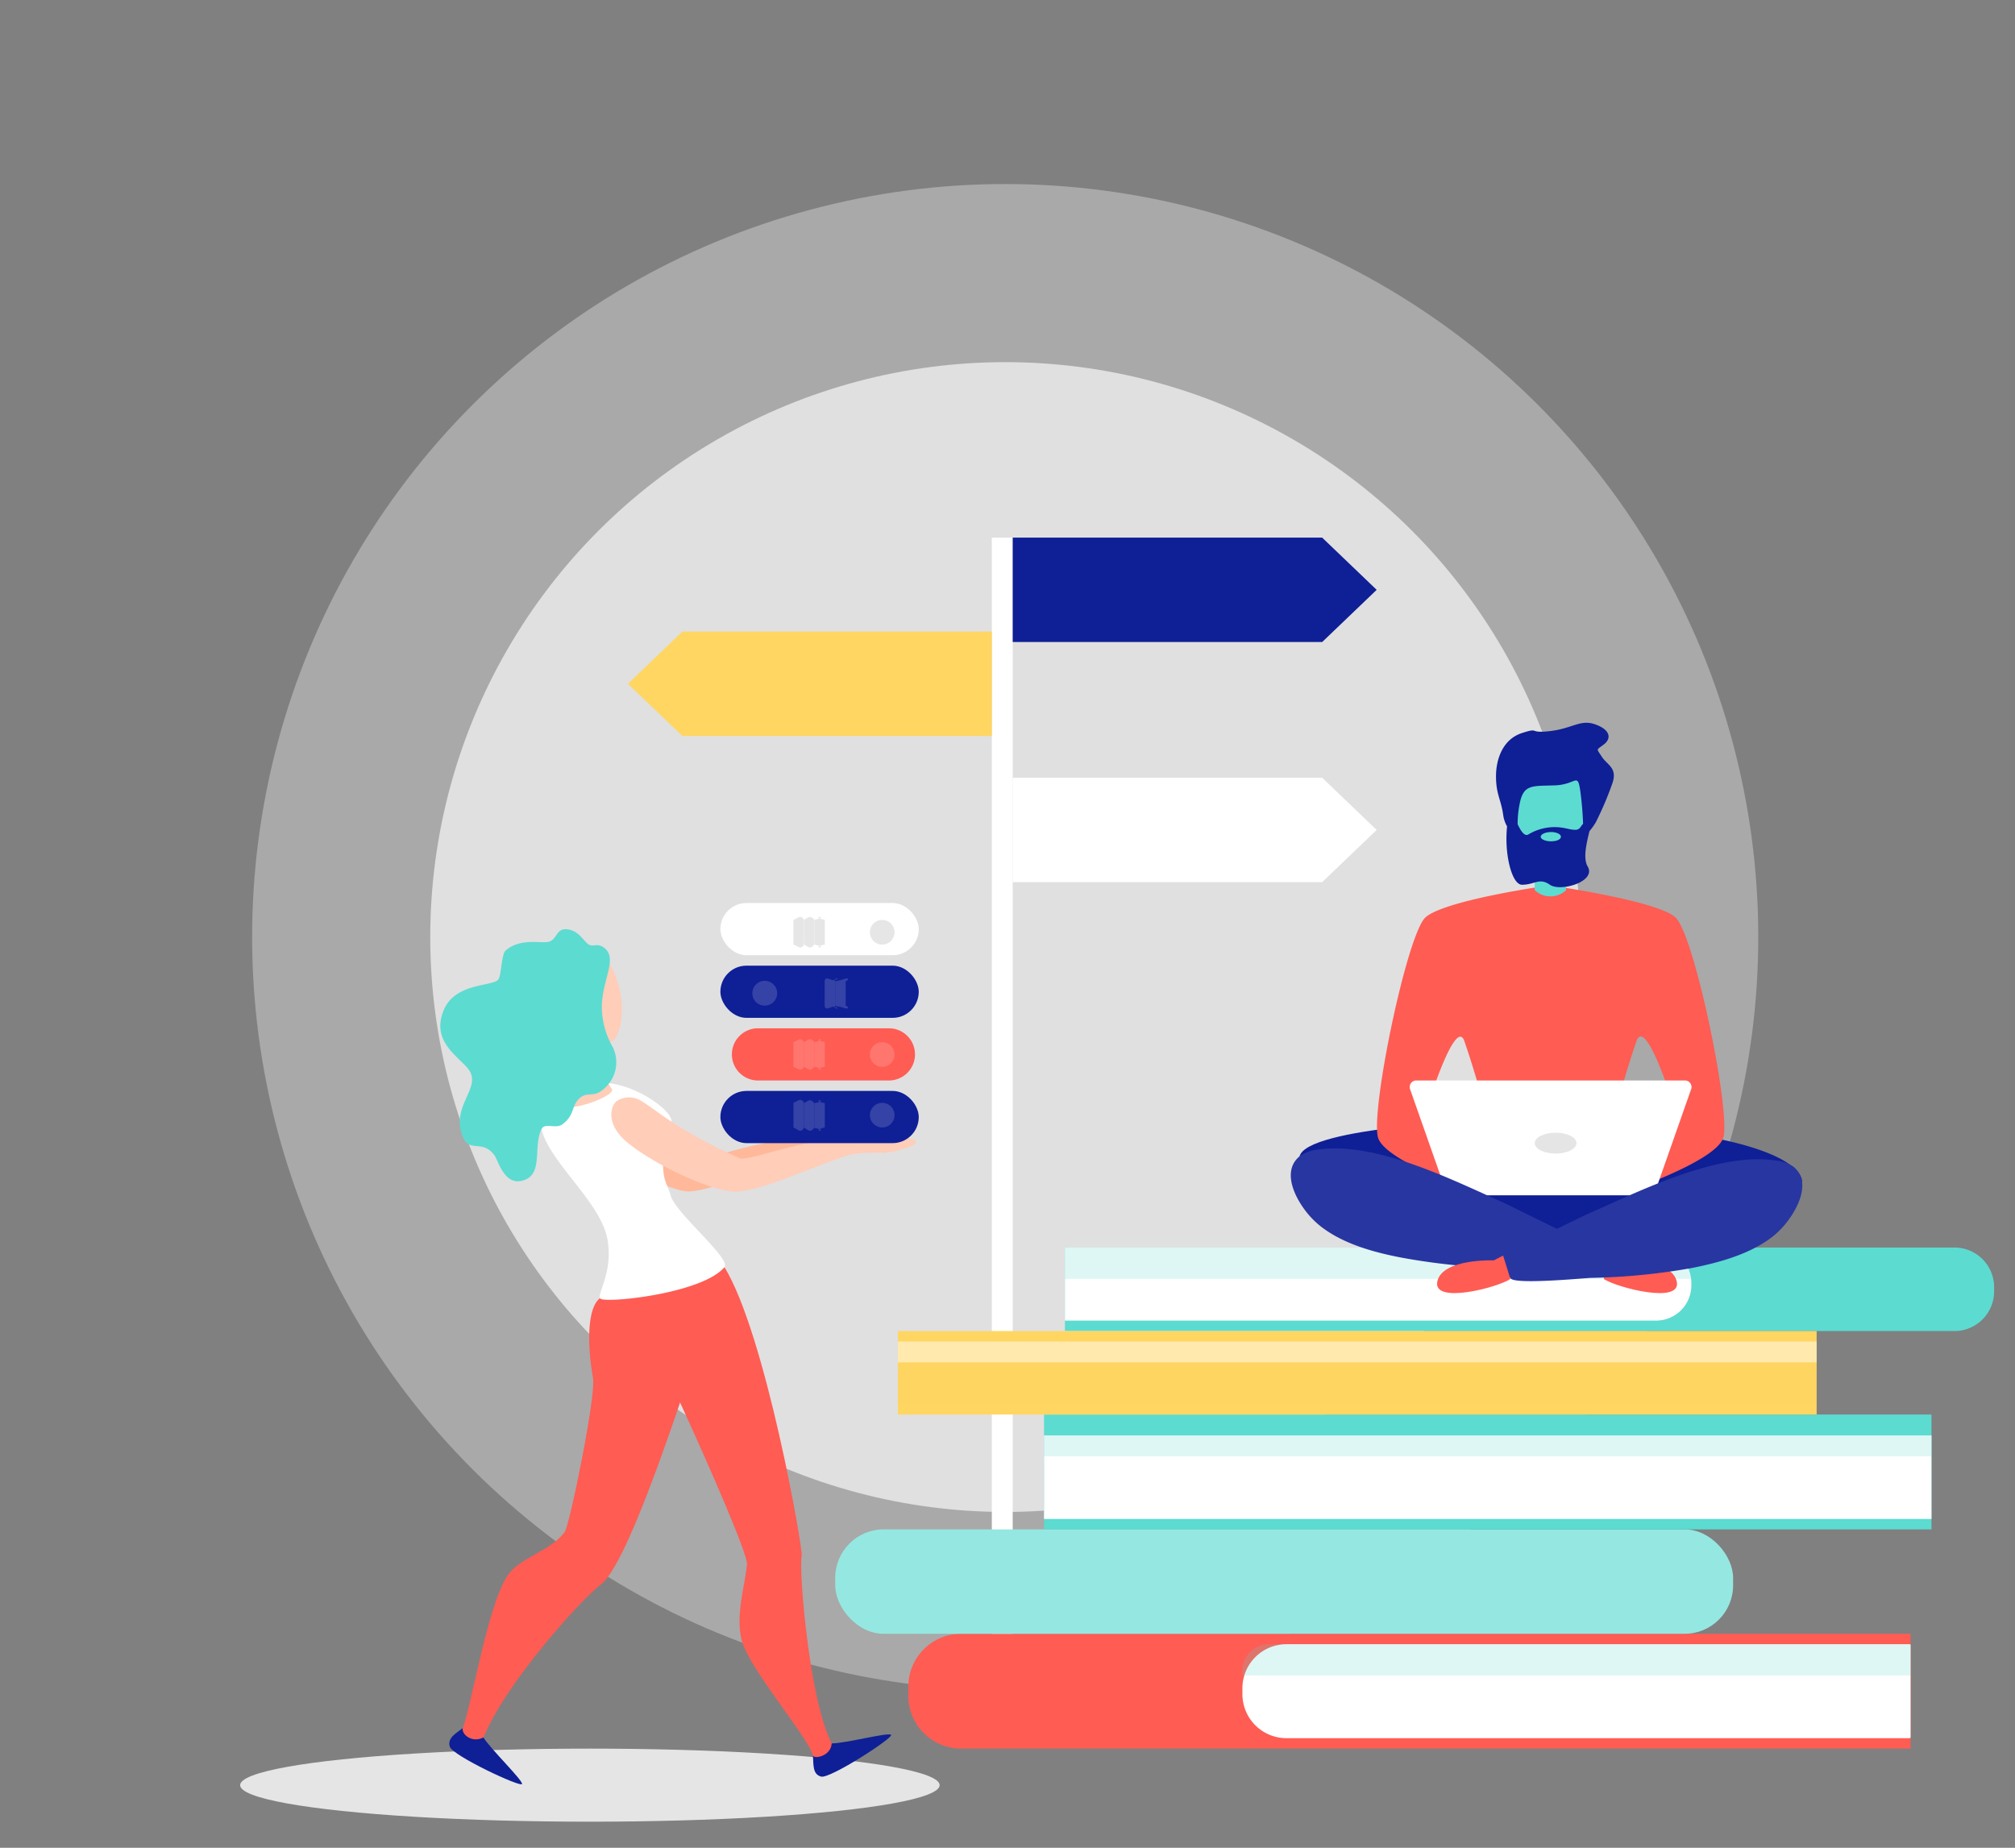 <svg viewBox="0 0 193 177" height="177" width="193" xmlns="http://www.w3.org/2000/svg">
  <rect x="0" y="0" width="193" height="177" fill="#808080" stroke="none"/>
  <g>
    <g opacity="0.4">
      <circle fill="#e5e5e5" transform="translate(-35.27 94.37) rotate(-45)" r="72.13" cy="89.76" cx="96.28"></circle>
    </g>
    <g opacity="0.9">
      <circle fill="#e5e5e5" r="55.07" cy="89.76" cx="96.28"></circle>
    </g>
    <ellipse fill="#e5e5e5" ry="3.5" rx="33.5" cy="171" cx="56.5"></ellipse>
    <g>
      <rect fill="#fff" height="114" width="2" y="51.5" x="95"></rect>
      <polygon fill="#0f1f96" points="126.64 61.5 97 61.5 97 51.5 126.64 51.5 131.86 56.5 126.64 61.5"></polygon>
      <polygon fill="#fff" points="126.64 84.5 97 84.5 97 74.5 126.64 74.5 131.86 79.5 126.64 84.5"></polygon>
      <polygon fill="#ffd662" points="65.36 70.5 95 70.5 95 60.5 65.36 60.5 60.14 65.5 65.36 70.5"></polygon>
    </g>
    <g>
      <g>
        <path fill="#ff5c54" d="M92.06,156.5H183a0,0,0,0,1,0,0v11a0,0,0,0,1,0,0H92.06A5.06,5.06,0,0,1,87,162.44v-.88A5.06,5.06,0,0,1,92.06,156.5Z"></path>
        <path fill="#fff" d="M123.22,157.5h59.69a.09.09,0,0,1,.09.09v8.82a.09.09,0,0,1-.09.09H123.22a4.22,4.22,0,0,1-4.22-4.22v-.56a4.22,4.22,0,0,1,4.22-4.22Z"></path>
        <path opacity="0.2" fill="#5cdbd1" d="M121.53,157.5H183a0,0,0,0,1,0,0v3a0,0,0,0,1,0,0H119a0,0,0,0,1,0,0V160A2.53,2.53,0,0,1,121.53,157.5Z"></path>
      </g>
      <g>
        <path fill="#5cdbd1" transform="translate(293 247) rotate(180)" d="M105.8,119.5H191a0,0,0,0,1,0,0v8a0,0,0,0,1,0,0H105.8a3.8,3.8,0,0,1-3.8-3.8v-.41A3.8,3.8,0,0,1,105.8,119.5Z"></path>
        <path fill="#fff" transform="translate(264 246) rotate(180)" d="M105.38,119.5H162a0,0,0,0,1,0,0v7a0,0,0,0,1,0,0H105.37a3.37,3.37,0,0,1-3.37-3.37v-.25A3.38,3.38,0,0,1,105.38,119.5Z"></path>
        <path opacity="0.2" fill="#5cdbd1" transform="translate(264 242) rotate(180)" d="M102,119.5h60a0,0,0,0,1,0,0v3a0,0,0,0,1,0,0H104.53A2.53,2.53,0,0,1,102,120v-.47A0,0,0,0,1,102,119.5Z"></path>
      </g>
      <rect fill="#95e8e1" transform="translate(246 303) rotate(180)" rx="4.64" height="10" width="86" y="146.5" x="80"></rect>
      <g>
        <rect fill="#5cdbd1" height="11" width="85" y="135.5" x="100"></rect>
        <rect fill="#fff" height="8" width="85" y="137.5" x="100"></rect>
        <rect opacity="0.2" fill="#5cdbd1" height="2" width="85" y="137.5" x="100"></rect>
      </g>
      <g>
        <rect fill="#ffd662" height="8" width="88" y="127.5" x="86"></rect>
        <rect opacity="0.2" fill="#ffd662" height="6" width="88" y="128.5" x="86"></rect>
        <rect opacity="0.48" fill="#fff" height="2" width="88" y="128.5" x="86"></rect>
      </g>
    </g>
    <g>
      <g>
        <path fill="#ff5c54" d="M57.49,124.34c-1.19.81-1.31,4.17-.69,7.67.3,1.72-2.26,14.17-2.72,14.76-1.5,1.93-4.36,2.39-5.54,4.26-2,3.22-3.5,13.2-4.4,15s1.6,2.95,1.67,2.25c.48-4.59,9.47-14.78,11.74-16.5,3.06-2.3,9.37-23,11.42-29C69,122.79,62,121.35,57.49,124.34Z"></path>
        <path fill="#ff5c54" d="M76.79,149c.13-.57-3.45-21.18-7.4-27.62l-10.58,2.51c3.29,9.87,4.07,5.57,6.06,9.87,3.27,7.09,6.77,15.21,6.68,16.09-.21,2.14-1.13,4.88-.5,7.31.69,2.62,6.07,8.91,6.75,10.82s2.58.08,2.21-.42C77.64,164.31,76.47,150.44,76.79,149Z"></path>
        <path fill="#ffb89a" d="M83.57,109.38c0-.47-3.78-.62-5-.55-6.11.3-9.94,2.1-11.75,2.16A45.14,45.14,0,0,1,62,108.56c-2.22-1.23-3.63-2.45-4.66-3.06a2.19,2.19,0,0,0-2.46,0c-.59.59-.86,2,.57,3.49,1.82,1.81,8.74,5.13,10.43,5.14,2.52,0,9.28-3.09,11.73-3.59a19,19,0,0,1,3-.11C81.39,110.36,83.57,109.79,83.57,109.38Z"></path>
        <path fill="#fff" d="M52.33,105.66c-2.69,3.61,5,8.5,5.84,13,.59,3.19-1,5.22-.68,5.72s9.74-.43,11.9-3c.68-.8-4.73-5.21-5.16-6.88-.28-1.13-.86-1.31-.69-3.89.08-1.23,1.1-1.14.77-3.31-.15-1-3-3.08-5.68-3.5A7.57,7.57,0,0,0,52.33,105.66Z"></path>
        <path fill="#ffcdb8" d="M55.06,98a48.91,48.91,0,0,0,3.54,6.32c.44.62-4.12,2.32-4.61,1.5s-.85-6.26-.79-7.52S55.06,98,55.06,98Z"></path>
        <path fill="#ffcdb8" d="M58.35,92.23c1.92,3.25,1.2,7,.28,7.5s-5.1-.2-6.36-3.79C51.44,93.57,57,89.85,58.35,92.23Z"></path>
        <path fill="#5cdbd1" d="M42.51,96.74c1.11-2.66,4.78-2.22,5.24-2.94.27-.43.29-2.41.67-2.74,1.54-1.34,3.63-.56,4.31-.91s.59-1.33,1.75-1.11,1.55,1.43,2.11,1.51c.29.1.8-.25,1.43.37,1,1-.2,2.8-.37,5.15a7.83,7.83,0,0,0,1.05,4.25,3.32,3.32,0,0,1-1,4.09c-.9.76-1.46.09-2.23.83s-.4,1.55-1.59,2.45c-.64.48-1.67-.16-2,.44-.9,1.79.3,4.54-2,5-1.62.3-2.18-2-2.53-2.48-1.15-1.53-2.36-.21-3-1.71-1.21-2.83,1.55-4.54.7-6.23C44.41,101.43,41.13,100,42.51,96.74Z"></path>
        <path fill="#ffcdb8" d="M87.76,109.38c0-.47-3.78-.62-5.05-.55-6.12.3-9.94,2.1-11.75,2.16a45.91,45.91,0,0,1-4.82-2.43c-2.21-1.23-3.63-2.45-4.66-3.06a2.17,2.17,0,0,0-2.45,0c-.59.59-.86,2,.57,3.49,1.81,1.81,7.31,4.73,10.43,5.14,2.5.32,9.28-3.09,11.72-3.59a19.18,19.18,0,0,1,3-.11C85.58,110.36,87.76,109.79,87.76,109.38Z"></path>
        <path fill="#0f1f96" d="M79.66,167c1.34,0,5.43-1.09,5.69-.82s-5.84,4.22-6.7,4-.71-1.21-.79-2C78.06,168.52,79.6,168.19,79.66,167Z"></path>
        <path fill="#0f1f96" d="M46.3,166.43c.71,1.13,3.78,4.1,3.7,4.46s-6.67-2.72-6.92-3.58.62-1.28,1.24-1.77C44.19,166.13,45.22,167,46.3,166.43Z"></path>
      </g>
      <g>
        <g>
          <rect fill="#0f1f96" rx="2.5" height="5" width="19" y="104.5" x="69"></rect>
          <path fill="#3542a6" d="M85.68,106.86A1.18,1.18,0,1,0,84.5,108,1.18,1.18,0,0,0,85.68,106.86Z"></path>
          <path fill="#3542a6" d="M78.51,108.32c.16,0,.28-.13-.51-.28v-2.37c.79-.15.67-.28.51-.28s-.28.13.49.28V108C78.23,108.19,78.36,108.32,78.51,108.32Z"></path>
          <path fill="#3542a6" d="M77.58,108.32c.16,0,.28-.13.42-.28v-2.37c-.14-.15-.26-.28-.42-.28s-.28.13-.58.28V108C77.3,108.19,77.43,108.32,77.58,108.32Z"></path>
          <path fill="#3542a6" d="M76.65,108.32A.42.42,0,0,0,77,108v-2.37a.42.42,0,0,0-.35-.28c-.15,0-.27.13-.65.28V108C76.38,108.19,76.5,108.32,76.65,108.32Z"></path>
        </g>
        <g>
          <path fill="#ff5c54" d="M85.14,103.5H72.6a2.5,2.5,0,0,1-2.5-2.5h0a2.5,2.5,0,0,1,2.5-2.5H85.14a2.5,2.5,0,0,1,2.5,2.5h0A2.5,2.5,0,0,1,85.14,103.5Z"></path>
          <path fill="#ff766f" d="M85.68,101a1.18,1.18,0,1,0-1.18,1.19A1.18,1.18,0,0,0,85.68,101Z"></path>
          <path fill="#ff766f" d="M78.51,102.47c.16,0,.28-.13-.51-.28V99.82c.79-.15.67-.28.51-.28s-.28.13.49.28v2.37C78.23,102.34,78.36,102.47,78.51,102.47Z"></path>
          <path fill="#ff766f" d="M77.58,102.47c.16,0,.28-.13.42-.28V99.82c-.14-.15-.26-.28-.42-.28s-.28.13-.58.28v2.37C77.3,102.34,77.43,102.47,77.58,102.47Z"></path>
          <path fill="#ff766f" d="M76.65,102.47a.42.42,0,0,0,.35-.28V99.82a.42.42,0,0,0-.35-.28c-.15,0-.27.13-.65.28v2.37C76.38,102.34,76.5,102.47,76.65,102.47Z"></path>
        </g>
        <g>
          <rect fill="#0f1f96" transform="translate(157 190) rotate(-180)" rx="2.5" height="5" width="19" y="92.5" x="69"></rect>
          <path fill="#3542a6" d="M72.06,95.15a1.19,1.19,0,1,1,1.18,1.18A1.18,1.18,0,0,1,72.06,95.15Z"></path>
          <path fill="#3542a6" d="M79.23,96.61a5.79,5.79,0,0,0,.77-.28V94a5.79,5.79,0,0,0-.77-.28A.22.22,0,0,0,79,94v2.36A.22.22,0,0,0,79.23,96.61Z"></path>
          <path fill="#3542a6" d="M80.16,96.61c.15,0,.28-.12-1.16-.28V94c1.44-.16,1.31-.28,1.16-.28s-.28.12-.16.28v2.36C79.88,96.49,80,96.61,80.16,96.61Z"></path>
          <path fill="#3542a6" d="M81.09,96.61c.15,0,.28-.12-.09-.28V94c.37-.16.24-.28.09-.28s-.28.12-1.09.28v2.36C80.81,96.49,80.93,96.61,81.09,96.61Z"></path>
        </g>
        <g>
          <rect fill="#fff" rx="2.5" height="5" width="19" y="86.5" x="69"></rect>
          <path fill="#e6e6e6" d="M85.68,89.3a1.18,1.18,0,1,0-1.18,1.18A1.18,1.18,0,0,0,85.68,89.3Z"></path>
          <path fill="#e6e6e6" d="M78.51,90.76c.16,0,.28-.13-.51-.28V88.11c.79-.15.67-.28.51-.28s-.28.13.49.28v2.37C78.23,90.63,78.36,90.76,78.51,90.76Z"></path>
          <path fill="#e6e6e6" d="M77.58,90.76c.16,0,.28-.13.42-.28V88.11c-.14-.15-.26-.28-.42-.28s-.28.13-.58.28v2.37C77.3,90.63,77.43,90.76,77.58,90.76Z"></path>
          <path fill="#e6e6e6" d="M76.65,90.76a.42.42,0,0,0,.35-.28V88.11a.42.42,0,0,0-.35-.28c-.15,0-.27.13-.65.28v2.37C76.38,90.63,76.5,90.76,76.65,90.76Z"></path>
        </g>
      </g>
    </g>
    <g>
      <g>
        <path fill="#0f1f96" d="M142.36,107.33s-17.17.62-17.88,3.43,29,10.83,37.4,7.64,10.72-5.17,10.72-5.17.63-3.22-12.93-4.94S142.36,107.33,142.36,107.33Z"></path>
        <path fill="#5cdbd1" d="M148.35,71.87a3.7,3.7,0,0,0-3.13,2.52c-.79,2.09-.26,6.92,1.56,7.57s3.92.62,4.7-1.06c1.18-2.53.92-8.5-2.65-9A3.87,3.87,0,0,0,148.35,71.87Z"></path>
        <path fill="#ff5c54" d="M154.77,114.5s9.55-3.13,10.29-5.52-2.76-19.46-4.59-21.11S148,84.75,148,84.75V84.5l.5,1h.5v-.75c-1.11.09-10.68,1.52-12.46,3.12S131.22,106.58,132,109s10.28,5.52,10.28,5.52l.92-2.3-6.75-5.41s2.84-9.37,3.78-7.17A90.51,90.51,0,0,1,143,109.5H154a92.32,92.32,0,0,1,2.78-9.88c1-2.2,3.81,7.17,3.81,7.17l-6.31,5.53Z"></path>
        <path fill="#fff" d="M138.32,113.61a1.42,1.42,0,0,0,1.25.89h17.9a1.42,1.42,0,0,0,1.25-.89l3.24-9.22a.63.63,0,0,0-.63-.89H135.71a.63.63,0,0,0-.63.89Z"></path>
        <path fill="#5cdbd1" d="M150,85.27V81.5h-3v3.77A2.19,2.19,0,0,0,150,85.27Z"></path>
        <path fill="#0f1f96" d="M152.84,78.78a31.2,31.2,0,0,0,1.58-3.7c.55-1.53-.48-1.79-1-2.6s-.55-.6.2-1.17.62-1.41-.82-1.92-2.14.38-4.32.64-.92-.39-2.71.19-2.48,2.43-2.48,4.15.49,2.23.69,3.71a3.06,3.06,0,0,0,.37,1.08c-.28,2.64.45,5.57,1.42,5.59,1.24,0,1.66-.71,2.68,0s4.48-.3,3.62-1.75c-.48-.81-.08-2.33.17-3.38A6.45,6.45,0,0,0,152.84,78.78Zm-2.86.57a4.86,4.86,0,0,0-3.62.6c-.36.17-.7-.37-1-1a9.77,9.77,0,0,1,.28-2.33c.41-1.48,1.24-1.32,3.28-1.39s2.16-1.26,2.43.45a31,31,0,0,1,.28,3.23C151.21,79.35,151.39,79.69,150,79.35Z"></path>
        <path fill="#5cdbd1" d="M147.57,80.15c0,.24.43.44,1,.44s.94-.2.94-.44-.42-.45-.94-.45S147.57,79.9,147.57,80.15Z"></path>
        <path fill="#2836a1" d="M126.07,110.14a3.5,3.5,0,0,0-1.59.62c-1.49,1.22-.78,3.33.36,4.95a8.46,8.46,0,0,0,1.58,1.7c2.1,1.68,5,2.52,7.83,3.06a61.54,61.54,0,0,0,9.7,1c1,0,7.1.62,7.61,0l1.59-1.78s-8.65-4.26-9.19-4.51C139.23,113.09,131.67,109.23,126.07,110.14Z"></path>
        <path fill="#ff5c54" d="M155.19,120.73l-.89-.46-.7,2.24c1.23.82,7.5,2.46,7,.24S155.19,120.73,155.19,120.73Z"></path>
        <path fill="#2836a1" d="M170.19,111.18c-5.6-.91-13.16,2.94-17.89,5-.55.24-9.23,4.47-9.19,4.51l1.59,1.78c.51.57,6.64,0,7.61-.06a61.53,61.53,0,0,0,9.7-.94c2.79-.55,5.73-1.39,7.83-3.06a8.27,8.27,0,0,0,1.58-1.71c1.14-1.62,1.85-3.72.36-4.94A3.43,3.43,0,0,0,170.19,111.18Z"></path>
        <path fill="#ff5c54" d="M137.67,122.75c-.47,2.22,5.8.58,7-.24l-.7-2.24-.89.46S138.14,120.54,137.67,122.75Z"></path>
      </g>
      <ellipse fill="#e5e5e5" ry="1" rx="2" cy="109.5" cx="149"></ellipse>
    </g>
  </g>
</svg>

